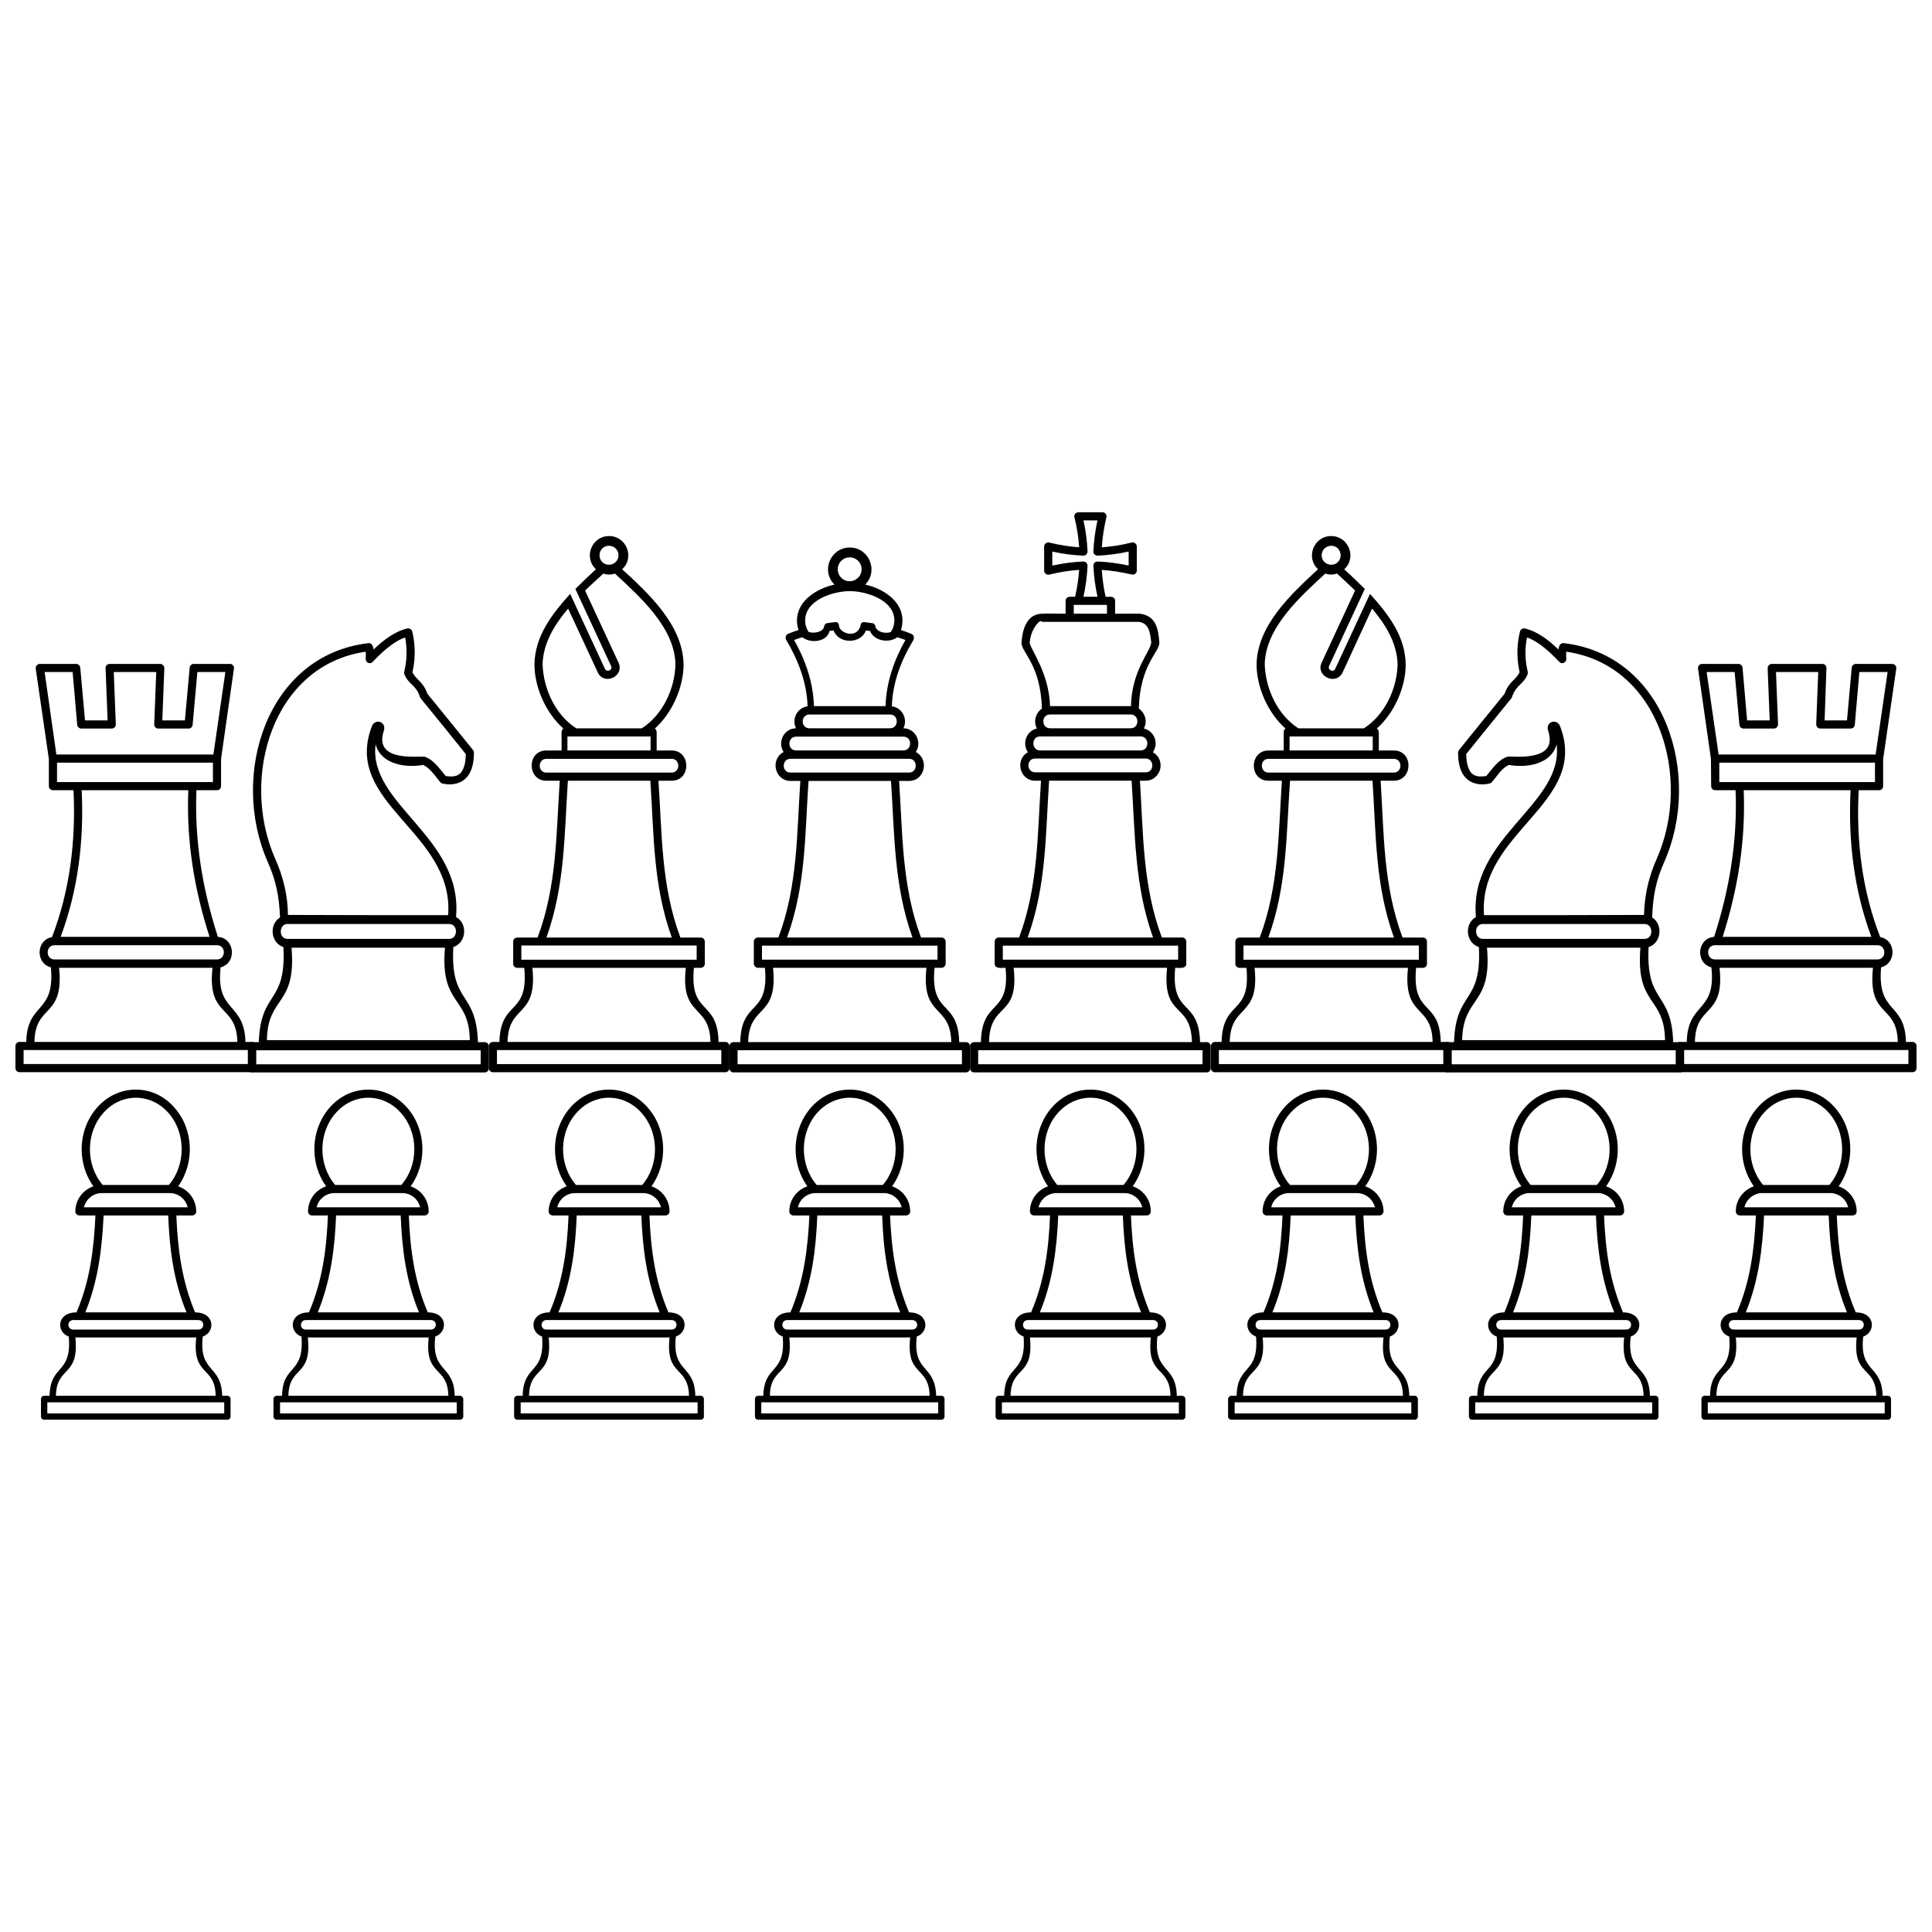 <?xml version="1.0" encoding="UTF-8"?>
<!-- Uploaded to: SVG Repo, www.svgrepo.com, Generator: SVG Repo Mixer Tools -->
<svg width="800px" height="800px" version="1.1" viewBox="144 144 512 512" xmlns="http://www.w3.org/2000/svg">
 <defs>
  <clipPath id="b">
   <path d="m148.09 319h63.906v110h-63.906z"/>
  </clipPath>
  <clipPath id="a">
   <path d="m588 319h63.902v110h-63.902z"/>
  </clipPath>
 </defs>
 <path d="m416.34 392.45h33.23c-4.969-13.891-4.731-27.543-5.688-41.555h-21.855c-0.957 14.012-0.66 27.664-5.688 41.555zm35.566 0h5.391c0.598 0 1.078 0.48 1.078 1.078v5.867c0 1.438-1.918 1.078-2.934 1.078-1.199 12.812 6.289 8.023 6.586 19.699h1.738c0.598 0 1.078 0.48 1.078 1.078v5.867c0 0.598-0.48 1.078-1.078 1.078h-61.613c-0.598 0-1.078-0.48-1.078-1.078v-5.867c0-0.598 0.48-1.078 1.078-1.078h1.797c0.238-11.676 7.785-7.004 6.527-19.699-0.957 0-2.875 0.359-2.875-1.078v-5.867c0-0.598 0.48-1.078 1.078-1.078h5.391c5.148-13.773 4.852-27.605 5.809-41.555h-1.559c-4.07 0-5.449-5.57-1.918-7.543-1.617-2.394-0.359-5.688 2.394-6.289-1.02-1.918-0.301-4.133 1.316-5.269-0.301-11.914-5.688-15.09-5.391-17.605 0.238-3.293 1.316-7.363 5.269-7.543 2.035-0.121 4.371 0 6.406 0v-3.414c0-0.598 0.48-1.078 1.078-1.078h1.438c0.539-2.394 0.898-4.731 1.078-7.125-2.695 0.18-5.328 0.598-7.965 1.258-0.66 0.121-1.316-0.359-1.316-1.078v-6.348c0-0.719 0.66-1.258 1.379-1.078 2.633 0.66 5.269 1.078 7.902 1.258-0.18-2.695-0.598-5.328-1.258-7.965-0.18-0.66 0.359-1.316 1.078-1.316h6.348c0.719 0 1.258 0.66 1.02 1.438-0.598 2.574-1.02 5.211-1.199 7.844 2.633-0.18 5.269-0.598 7.902-1.258 0.719-0.18 1.379 0.359 1.379 1.078v6.348c0 0.719-0.66 1.258-1.438 1.02-2.574-0.598-5.211-1.02-7.844-1.199 0.18 2.394 0.48 4.789 1.02 7.125h1.438c0.598 0 1.078 0.48 1.078 1.078v3.414c0.84 0 6.227-0.059 6.644 0 4.25 0.598 4.789 4.012 5.09 7.664 0 2.574-5.148 5.809-5.449 17.484 1.617 1.078 2.394 3.352 1.316 5.269 2.754 0.598 4.07 3.891 2.394 6.289 2.336 1.258 2.754 4.43 0.898 6.348-1.316 1.379-2.633 1.199-4.312 1.199 0.898 13.953 0.66 27.781 5.809 41.555zm-32.273-49.578h26.645c2.394 0 2.336-3.711 0-3.711h-26.645c-2.394 0-2.336 3.711 0 3.711zm-9.879 55.445h46.465v-3.711h-46.465zm43.531 2.156h-40.656c1.496 13.531-6.289 8.801-6.527 19.699h53.77c-0.238-10.898-7.965-6.047-6.586-19.699zm-50.059 25.566h59.457v-3.711h-59.457zm16.824-117.24c0-1.02-2.875 1.496-3.172 5.508 0.059 1.559 5.148 7.902 5.391 16.824h21.438c0.238-9.52 5.148-14.43 5.391-16.824-0.301-2.574-0.539-5.09-3.234-5.508zm8.504-4.492v2.336h8.801v-2.336h-8.801zm6.289-22.395h-3.711c0.598 2.754 0.957 5.391 1.078 8.203 0 0.66-0.48 1.137-1.137 1.137-2.754-0.121-5.508-0.48-8.203-1.078v3.711c2.754-0.598 5.391-0.957 8.203-1.078 0.66 0 1.137 0.48 1.137 1.137-0.121 2.695-0.48 5.449-1.078 8.203h3.711c-0.598-2.754-0.957-5.391-1.078-8.203-0.059-0.66 0.48-1.137 1.137-1.137 2.754 0.121 5.449 0.48 8.203 1.078v-3.711c-2.754 0.598-5.508 0.957-8.203 1.078-0.66 0-1.199-0.48-1.137-1.137 0.121-2.754 0.48-5.508 1.078-8.203zm8.801 51.434h-21.375c-2.394 0-2.336 3.652 0 3.652h21.375c2.394 0 2.336-3.652 0-3.652zm3.953 11.676h-29.281c-2.394 0-2.336 3.652 0 3.652h29.281c2.394 0 2.336-3.652 0-3.652z"/>
 <path d="m350.3 392.45h-5.449c-0.539 0-1.078 0.48-1.078 1.078v5.867c0 0.598 0.539 1.078 1.078 1.078h1.855c1.199 12.875-6.289 8.262-6.527 19.699h-1.797c-0.598 0-1.078 0.48-1.078 1.078v5.867c0 0.598 0.48 1.078 1.078 1.078h61.613c0.598 0 1.078-0.48 1.078-1.078v-5.867c0-0.598-0.48-1.078-1.078-1.078h-1.797c-0.238-11.438-7.785-6.887-6.527-19.699h1.855c0.539 0 1.078-0.48 1.078-1.078v-5.867c0-0.598-0.539-1.078-1.078-1.078h-5.449c-5.148-13.773-4.852-27.543-5.809-41.496h2.633c4.191 0 5.449-5.75 1.797-7.664 1.738-2.633-0.121-6.289-3.293-6.289 1.258-2.453-0.359-5.508-3.055-5.809 0.18-6.168 2.394-12.094 5.688-17.543 0.301-0.539 0.18-1.438-0.539-1.676-0.898-0.359-1.797-0.719-2.754-1.02 0.301-0.84 0.418-1.676 0.418-2.516 0-5.269-5.269-8.504-9.879-9.52 3.594-3.594 1.02-9.82-4.07-9.82-5.148 0-7.723 6.227-4.07 9.82-4.609 1.02-9.941 4.25-9.941 9.52 0 0.84 0.121 1.676 0.418 2.516-0.957 0.301-1.855 0.66-2.812 1.02-0.719 0.301-0.719 1.316-0.418 1.676 3.234 5.449 5.449 11.375 5.629 17.543-2.695 0.301-4.312 3.352-3.055 5.809-3.172 0-5.031 3.652-3.293 6.289-3.711 1.977-2.273 7.664 1.797 7.664h2.633c-0.957 13.953-0.66 27.723-5.809 41.496zm35.508 0h-33.23c5.031-13.891 4.731-27.484 5.688-41.496h21.855c0.957 14.012 0.719 27.605 5.688 41.496zm-18.863-99.816c1.977-1.977 5.391-0.598 5.391 2.215s-3.414 4.25-5.391 2.273c-1.258-1.258-1.258-3.234 0-4.492zm17.965 52.453c2.394 0 2.336 3.652 0 3.652h-31.438c-2.394 0-2.336-3.652 0-3.652h31.438zm-1.496-5.867c2.394 0 2.336 3.652 0 3.652h-28.441c-2.394 0-2.336-3.652 0-3.652zm-24.91-5.867h21.375c2.394 0 2.336 3.652 0 3.652h-21.375c-2.394 0-2.336-3.652 0-3.652zm5.328-22.156c0.359 0 0.719-0.059 1.078-0.121 1.316 3.652 7.246 3.652 8.562 0 0.359 0.059 0.719 0.121 1.078 0.121 1.137 2.754 5.148 3.293 7.246 1.676l2.156 0.719c-3.113 5.508-5.09 11.375-5.269 17.543h-18.98c-0.18-6.168-2.156-12.035-5.269-17.543 0.719-0.238 1.438-0.48 2.156-0.719 2.336 1.797 6.644 1.199 7.246-1.676zm5.391-10.539c4.371 0 11.797 2.336 11.797 7.785 0 1.078-0.301 2.098-0.957 3.055-1.676 0.598-3.832-0.18-4.07-1.496-0.059-0.48-0.359-0.777-0.719-0.84-0.777-0.121-1.559-0.18-2.336-0.301-0.48-0.059-0.898 0.418-0.898 1.02-1.137 3.594-5.57 1.797-5.688 0 0-0.598-0.418-1.078-0.898-1.02-0.777 0.059-1.559 0.18-2.336 0.301-0.359 0.059-0.66 0.418-0.719 0.898-0.301 1.496-2.754 1.855-4.07 1.438-0.66-0.957-0.957-1.977-0.957-3.055 0-5.449 7.426-7.785 11.855-7.785zm29.699 121.67v3.711h-59.457v-3.711zm-50.059-21.855h40.656c-1.438 13.414 6.348 9.402 6.586 19.699h-53.828c0.238-10.238 7.965-6.168 6.586-19.699zm43.59-5.867v3.711h-46.523v-3.711h46.523z"/>
 <path d="m318.03 338.09c0-0.48-0.238-0.84-0.48-1.02 4.551-4.07 7.606-10.898 7.606-17.004-0.18-10.359-9.16-18.684-16.285-25.207 3.414-3.113 1.137-8.801-3.473-8.801s-6.824 5.688-3.473 8.801c-1.797 1.676-3.594 3.352-5.449 5.211l9.461 20.418c0.539 1.078-1.078 1.797-1.617 0.777l-9.223-19.879c-4.789 5.328-9.34 11.137-9.461 18.684 0 6.109 3.055 12.934 7.664 17.004-0.301 0.18-0.48 0.539-0.48 1.02v4.789h-4.012c-5.269 0-5.148 8.023 0 8.023h3.531c-0.957 14.012-0.719 27.781-5.867 41.555h-5.391c-0.598 0-1.078 0.48-1.078 1.02v5.93c0 0.598 0.48 1.078 1.078 1.078h1.855c1.199 12.875-6.289 8.262-6.586 19.641h-1.738c-0.598 0-1.078 0.48-1.078 1.078v5.867c0 0.598 0.48 1.078 1.078 1.078h61.613c0.598 0 1.078-0.48 1.078-1.078v-5.867c0-0.598-0.48-1.078-1.078-1.078h-1.797c-0.238-11.438-7.785-6.887-6.527-19.641h1.797c0.598 0 1.078-0.48 1.078-1.078v-5.93c0-0.539-0.48-1.02-1.078-1.02h-5.391c-5.148-13.773-4.852-27.543-5.809-41.555h3.473c5.269 0 5.148-8.023 0-8.023h-3.953v-4.789zm-1.617 1.078v3.711h-22.035v-3.711zm-27.605 5.93h33.172c2.394 0 2.336 3.652 0 3.652h-33.172c-2.394 0-2.336-3.652 0-3.652zm15.09-49.098c0.957 0.359 2.035 0.359 3.055 0 6.644 6.168 15.867 14.312 16.047 24.07-0.18 6.527-3.352 13.352-8.922 16.945h-17.363c-5.57-3.594-8.684-10.418-8.922-16.945 0.121-5.629 3.234-10.656 6.766-14.789l7.844 16.887c1.676 3.652 7.184 1.02 5.508-2.574l-8.863-19.102c1.559-1.496 3.234-2.992 4.852-4.492zm-0.301-6.644c1.617-1.559 4.312-0.418 4.312 1.797 0 2.215-2.695 3.352-4.312 1.797-0.957-1.02-0.957-2.574 0-3.594zm31.555 132.93v3.711h-59.457v-3.711zm-50.059-21.797h40.656c-1.496 13.352 6.348 9.402 6.527 19.641h-53.77c0.238-10.238 7.965-6.168 6.586-19.641zm43.531-5.93v3.773h-46.465v-3.773h46.465zm-6.586-2.098h-33.23c4.969-13.891 4.731-27.484 5.688-41.555h21.855c0.957 14.07 0.66 27.664 5.688 41.555z"/>
 <path d="m212.58 420.18h-1.797c-0.598 0-1.078 0.48-1.078 1.078v5.867c0 0.598 0.48 1.078 1.078 1.078h61.676c0.598 0 1.078-0.48 1.078-1.078v-5.867c0-0.598-0.48-1.078-1.078-1.078h-1.797c-0.48-13.891-7.363-9.941-6.527-25.207 3.414-1.078 3.953-6.168 0.719-7.965 1.918-21.195-23.352-29.82-21.316-45.746 1.438 5.328 7.965 6.289 12.574 5.449 1.379 0.598 2.516 1.977 3.594 3.352 0.359 0.418 0.66 0.898 1.02 1.258 0.121 0.18 0.359 0.301 0.539 0.301 0 0.059 8.383 2.336 8.324-8.203 0-0.238-0.059-0.48-0.238-0.66 0 0-11.078-13.711-12.094-14.91-1.137-3.293-2.934-3.594-3.953-5.688 0-0.301 1.379-4.731-0.059-10.836-0.121-0.48-0.719-0.898-1.258-0.777-3.293 0.719-6.348 3.055-8.98 5.57-0.121-0.777-0.418-1.797-1.379-1.676-27.066 3.172-36.766 35.09-26.707 57.902 2.273 5.09 3.055 9.281 3.293 14.789-3.055 1.918-2.394 6.824 0.898 7.844 0.777 15.387-6.047 11.316-6.527 25.207zm38.801-107.24c0.539 2.992 0.48 5.988-0.238 8.98-0.059 0.238-0.059 0.48 0 0.719 1.137 2.875 3.113 2.754 4.133 6.047 0.059 0.121 0.121 0.238 0.18 0.359 4.012 4.91 8.023 9.82 11.977 14.789 0 2.453-0.539 4.133-1.438 5.09-0.84 0.84-2.156 1.02-3.891 0.719-1.617-1.918-3.055-4.191-5.508-5.09-0.957-0.359-13.711 1.738-10.898-6.824 0.84-2.516-2.336-3.473-3.172-1.199-7.785 20.477 21.855 27.961 20.238 49.996-14.133 0-28.32 0-42.453-0.059-0.059-5.211-1.258-10.18-3.414-14.969-9.34-21.258-0.777-51.195 24.012-54.789 0.059 0.48 0.059 1.316 0 1.855-0.059 1.078 1.199 1.559 1.855 0.84 2.273-2.394 5.391-5.391 8.621-6.465zm-31.195 75.926h42.871c2.394 0 2.336 3.953 0 3.953h-42.871c-2.394 0-2.336-3.953 0-3.953zm51.195 37.184h-59.52v-3.711h59.52v3.711zm-2.875-6.406h-53.77c0.18-11.855 7.844-8.863 6.527-24.488h40.656c-1.316 15.508 6.406 12.633 6.586 24.488z"/>
 <path d="m157.14 513.89h-1.438c-0.48 0-0.84 0.418-0.84 0.898v4.609c0 0.48 0.359 0.84 0.84 0.84h48.562c0.48 0 0.84-0.359 0.84-0.84v-4.609c0-0.48-0.359-0.898-0.84-0.898h-1.379c-0.238-8.441-6.227-5.93-5.148-15.688 3.352-1.137 3.293-6.406-2.035-6.406-3.531-8.383-4.609-16.824-4.969-25.688h4.191c0.598 0 1.078-0.48 1.078-1.078 0-3.055-1.977-5.688-4.789-6.644 4.492-6.289 4.07-15.27-1.078-20.957-2.574-2.934-6.168-4.672-10.121-4.672-8.262 0-14.371 7.426-14.371 15.809 0 3.531 1.078 7.004 3.113 9.82-2.812 0.957-4.789 3.594-4.789 6.644 0 0.598 0.48 1.078 1.078 1.078h4.25c-0.418 8.863-1.438 17.363-5.031 25.688-5.328 0-5.391 5.269-2.035 6.406 0.84 10.18-4.91 7.184-5.09 15.688zm14.312-47.781h17.125c0.359 8.863 1.379 17.305 4.852 25.688h-26.824c3.414-8.383 4.43-16.824 4.852-25.688zm29.699 47.781h-42.332c0.18-8.023 6.227-4.852 5.148-15.449h32.035c-1.137 10.539 5.031 7.363 5.148 15.449zm-29.699-75.027c4.731-5.269 12.395-5.269 17.125 0 4.672 5.211 4.789 13.773 0.18 19.16h-17.543c-4.609-5.391-4.492-13.953 0.238-19.16zm-8.023 54.969h33.113c1.797 0 1.738 2.516 0 2.516h-33.113c-1.738 0-1.738-2.516 0-2.516zm30.297-29.879h-27.484c0.539-2.156 2.453-3.773 4.731-3.773h18.023c2.273 0 4.25 1.617 4.731 3.773zm9.699 54.609h-46.883v-2.934h46.883z"/>
 <g clip-path="url(#b)">
  <path d="m150.97 420.12h-1.797c-0.598 0-1.078 0.48-1.078 1.078v5.867c0 0.598 0.48 1.078 1.078 1.078h61.613c0.598 0 1.078-0.48 1.078-1.078v-5.867c0-0.598-0.48-1.078-1.078-1.078h-1.738c-0.301-10.719-7.902-7.606-6.586-19.758 4.43-1.199 3.773-7.785-0.719-8.082-4.07-12.574-6.227-25.449-5.688-38.859h5.449c0.598 0 1.078-0.48 1.078-1.078v-7.246l3.414-23.891c0.121-0.66-0.418-1.258-1.02-1.258h-9.641c-0.598 0-1.078 0.48-1.078 1.078l-1.258 13.891h-5.988l0.539-13.832c0-0.598-0.48-1.137-1.078-1.137h-13.414c-0.66 0-1.137 0.539-1.078 1.199l0.539 13.773h-5.988l-1.258-13.953c-0.059-0.598-0.539-1.02-1.078-1.02h-9.641c-0.66 0-1.199 0.598-1.078 1.316l3.473 23.891v7.184c0 0.598 0.48 1.078 1.078 1.078h5.449c0.66 13.414-0.957 26.586-5.688 38.922-4.25 0.777-4.43 6.945-0.301 8.023 1.137 12.516-6.289 9.043-6.527 19.758zm7.484-25.629h43.051c2.453 0 2.394 3.773 0 3.773h-43.051c-2.453 0-2.394-3.773 0-3.773zm37.844-72.391h7.426l-3.172 21.855h-41.613l-3.113-21.855h7.426l1.199 13.891c0 0.598 0.539 1.078 1.078 1.078h8.082c0.598 0 1.137-0.539 1.078-1.137l-0.539-13.832h11.258l-0.539 13.773c-0.059 0.66 0.418 1.199 1.078 1.199h8.023c0.598 0 1.02-0.418 1.078-1.02l1.258-13.953zm4.133 29.16h-41.316v-5.148h41.316zm-34.789 2.156h28.262c-0.539 13.414 1.559 26.227 5.629 38.859h-39.461c4.609-12.395 6.227-25.449 5.57-38.859zm44.07 72.57h-59.457v-3.711h59.457zm-2.812-5.867h-53.77c0.18-10.238 7.902-6.168 6.527-19.641h40.656c-1.438 13.352 6.348 9.402 6.586 19.641z"/>
 </g>
 <path d="m218.75 513.89h-1.438c-0.418 0-0.84 0.418-0.84 0.898v4.609c0 0.48 0.418 0.84 0.84 0.84h48.562c0.48 0 0.898-0.359 0.898-0.84v-4.609c0-0.48-0.418-0.898-0.898-0.898h-1.379c-0.18-8.441-6.227-5.93-5.148-15.688 3.352-1.137 3.352-6.406-1.977-6.406-3.594-8.383-4.672-16.824-5.031-25.688h4.191c0.598 0 1.078-0.48 1.078-1.078 0-3.055-1.977-5.688-4.789-6.644 4.551-6.289 4.07-15.27-1.02-20.957-2.633-2.934-6.227-4.672-10.18-4.672-8.262 0-14.312 7.426-14.312 15.809 0 3.531 1.078 7.004 3.113 9.82-2.812 0.957-4.789 3.594-4.789 6.644 0 0.598 0.48 1.078 1.02 1.078h4.25c-0.359 8.863-1.438 17.363-5.031 25.688-5.328 0-5.328 5.269-1.977 6.406 0.777 10.18-4.969 7.184-5.148 15.688zm14.312-47.781h17.125c0.359 8.863 1.379 17.305 4.852 25.688h-26.824c3.414-8.383 4.492-16.824 4.852-25.688zm29.758 47.781h-42.395c0.18-8.023 6.289-4.852 5.148-15.449h32.035c-1.137 10.539 5.031 7.363 5.211 15.449zm-29.758-75.027c4.731-5.269 12.395-5.269 17.125 0 4.731 5.211 4.852 13.773 0.18 19.16h-17.543c-4.609-5.391-4.492-13.953 0.238-19.16zm-8.023 54.969h33.172c1.738 0 1.676 2.516 0 2.516h-33.172c-1.738 0-1.676-2.516 0-2.516zm30.297-29.879h-27.426c0.48-2.156 2.453-3.773 4.731-3.773h17.965c2.273 0 4.25 1.617 4.731 3.773zm9.699 54.609h-46.824v-2.934h46.824z"/>
 <path d="m282.52 513.89h-1.379c-0.48 0-0.898 0.418-0.898 0.898v4.609c0 0.48 0.418 0.84 0.898 0.84h48.562c0.48 0 0.84-0.359 0.84-0.84v-4.609c0-0.48-0.359-0.898-0.84-0.898h-1.438c-0.18-8.441-6.227-5.93-5.148-15.688 3.352-1.137 3.352-6.406-1.977-6.406-3.594-8.383-4.672-16.824-5.031-25.688h4.25c0.598 0 1.078-0.48 1.078-1.078 0-3.055-1.977-5.688-4.789-6.644 4.492-6.289 4.07-15.27-1.078-20.957-2.574-2.934-6.168-4.672-10.18-4.672-8.262 0-14.312 7.426-14.312 15.809 0 3.531 1.078 7.004 3.113 9.82-2.812 0.957-4.789 3.594-4.789 6.644 0 0.598 0.48 1.078 1.078 1.078h4.191c-0.359 8.863-1.438 17.363-5.031 25.688-5.269 0-5.328 5.269-1.977 6.406 0.777 10.18-4.969 7.184-5.148 15.688zm14.312-47.781h17.125c0.359 8.863 1.438 17.305 4.852 25.688h-26.824c3.473-8.383 4.492-16.824 4.852-25.688zm29.758 47.781h-42.395c0.18-8.023 6.289-4.852 5.211-15.449h32.035c-1.137 10.539 4.969 7.363 5.148 15.449zm-29.758-75.027c4.731-5.269 12.395-5.269 17.125 0 4.731 5.211 4.852 13.773 0.238 19.16h-17.543c-4.672-5.391-4.551-13.953 0.18-19.16zm-8.023 54.969h33.172c1.738 0 1.738 2.516 0 2.516h-33.172c-1.738 0-1.676-2.516 0-2.516zm30.359-29.879h-27.484c0.48-2.156 2.453-3.773 4.731-3.773h17.965c2.336 0 4.25 1.617 4.789 3.773zm9.699 54.609h-46.883v-2.934h46.883z"/>
 <path d="m346.29 513.89h-1.379c-0.48 0-0.84 0.418-0.84 0.898v4.609c0 0.48 0.359 0.84 0.84 0.84h48.562c0.48 0 0.84-0.359 0.84-0.84v-4.609c0-0.48-0.359-0.898-0.84-0.898h-1.379c-0.238-8.441-6.227-5.93-5.148-15.688 3.352-1.137 3.293-6.406-2.035-6.406-3.531-8.383-4.672-16.824-5.031-25.688h4.25c0.598 0 1.078-0.48 1.078-1.078 0-3.055-1.977-5.688-4.789-6.644 4.492-6.289 4.07-15.27-1.078-20.957-2.574-2.934-6.168-4.672-10.18-4.672-8.203 0-14.312 7.426-14.312 15.809 0 3.531 1.078 7.004 3.113 9.82-2.812 0.957-4.789 3.594-4.789 6.644 0 0.598 0.48 1.078 1.078 1.078h4.25c-0.418 8.863-1.496 17.363-5.031 25.688-5.328 0-5.391 5.269-2.035 6.406 0.84 10.18-4.91 7.184-5.148 15.688zm14.312-47.781h17.184c0.301 8.863 1.379 17.305 4.789 25.688h-26.766c3.414-8.383 4.43-16.824 4.789-25.688zm29.758 47.781h-42.332c0.121-8.023 6.227-4.852 5.148-15.449h32.035c-1.137 10.539 4.969 7.363 5.148 15.449zm-29.758-75.027c4.789-5.269 12.395-5.269 17.184 0 4.672 5.211 4.789 13.773 0.18 19.16h-17.543c-4.609-5.391-4.492-13.953 0.18-19.16zm-7.965 54.969h33.113c1.738 0 1.738 2.516 0 2.516h-33.113c-1.738 0-1.738-2.516 0-2.516zm30.297-29.879h-27.484c0.48-2.156 2.453-3.773 4.731-3.773h18.023c2.273 0 4.25 1.617 4.731 3.773zm9.699 54.609h-46.883v-2.934h46.883z"/>
 <path d="m410.12 513.89h-1.438c-0.48 0-0.84 0.418-0.84 0.898v4.609c0 0.48 0.359 0.84 0.84 0.84h48.562c0.48 0 0.898-0.359 0.898-0.84v-4.609c0-0.48-0.418-0.898-0.898-0.898h-1.379c-0.18-8.441-6.227-5.93-5.148-15.688 3.352-1.137 3.293-6.406-1.977-6.406-3.594-8.383-4.672-16.824-5.031-25.688h4.191c0.598 0 1.078-0.48 1.078-1.078 0-3.055-1.977-5.688-4.789-6.644 4.492-6.289 4.07-15.27-1.02-20.957-2.633-2.934-6.227-4.672-10.18-4.672-8.262 0-14.312 7.426-14.312 15.809 0 3.531 1.078 7.004 3.055 9.82-2.812 0.957-4.789 3.594-4.789 6.644 0 0.598 0.48 1.078 1.078 1.078h4.25c-0.359 8.863-1.438 17.363-5.031 25.688-5.328 0-5.328 5.269-1.977 6.406 0.777 10.18-4.969 7.184-5.148 15.688zm14.312-47.781h17.125c0.359 8.863 1.379 17.305 4.852 25.688h-26.824c3.414-8.383 4.492-16.824 4.852-25.688zm29.758 47.781h-42.395c0.18-8.023 6.227-4.852 5.148-15.449h32.035c-1.137 10.539 5.031 7.363 5.211 15.449zm-29.758-75.027c4.731-5.269 12.395-5.269 17.125 0 4.731 5.211 4.852 13.773 0.18 19.16h-17.543c-4.609-5.391-4.492-13.953 0.238-19.16zm-8.023 54.969h33.172c1.738 0 1.676 2.516 0 2.516h-33.172c-1.738 0-1.738-2.516 0-2.516zm30.297-29.879h-27.484c0.539-2.156 2.453-3.773 4.789-3.773h17.965c2.273 0 4.25 1.617 4.731 3.773zm9.699 54.609h-46.883v-2.934h46.883z"/>
 <path d="m484.19 338.09c0-0.48 0.18-0.84 0.48-1.02-4.609-4.07-7.664-10.898-7.664-17.004 0.18-10.359 9.223-18.684 16.285-25.207-3.352-3.113-1.137-8.801 3.473-8.801s6.887 5.688 3.473 8.801c1.797 1.676 3.594 3.352 5.449 5.211l-9.461 20.418c-0.48 1.078 1.137 1.797 1.617 0.777l9.223-19.879c4.789 5.328 9.34 11.137 9.461 18.684 0 6.109-3.055 12.934-7.664 17.004 0.301 0.18 0.539 0.539 0.539 1.02v4.789h3.953c5.269 0 5.148 8.023 0 8.023h-3.473c0.898 14.012 0.66 27.781 5.809 41.555h5.391c0.598 0 1.078 0.48 1.078 1.02v5.93c0 0.598-0.48 1.078-1.078 1.078h-1.797c-1.199 12.875 6.289 8.262 6.527 19.641h1.797c0.598 0 1.078 0.48 1.078 1.078v5.867c0 0.598-0.48 1.078-1.078 1.078h-61.676c-0.539 0-1.02-0.48-1.02-1.078v-5.867c0-0.598 0.48-1.078 1.02-1.078h1.797c0.301-11.438 7.844-6.887 6.586-19.641h-1.855c-0.598 0-1.078-0.48-1.078-1.078v-5.93c0-0.539 0.48-1.02 1.078-1.02h5.391c5.148-13.773 4.91-27.543 5.867-41.555h-3.531c-5.269 0-5.148-8.023 0-8.023h4.012v-4.789zm1.559 1.078v3.711h22.035v-3.711zm27.605 5.93h-33.172c-2.394 0-2.336 3.652 0 3.652h33.172c2.394 0 2.336-3.652 0-3.652zm-15.027-49.098c-1.02 0.359-2.098 0.359-3.113 0-6.644 6.168-15.867 14.312-16.047 24.07 0.238 6.527 3.352 13.352 8.922 16.945h17.363c5.57-3.594 8.742-10.418 8.922-16.945-0.121-5.629-3.234-10.656-6.766-14.789l-7.785 16.887c-1.738 3.652-7.246 1.02-5.57-2.574l8.863-19.102c-1.559-1.496-3.172-2.992-4.789-4.492zm0.238-6.644c-1.617-1.559-4.312-0.418-4.312 1.797 0 2.215 2.695 3.352 4.312 1.797 0.957-1.02 0.957-2.574 0-3.594zm-31.555 132.93v3.711h59.52v-3.711zm50.117-21.797h-40.656c1.438 13.352-6.348 9.402-6.586 19.641h53.77c-0.18-10.238-7.902-6.168-6.527-19.641zm-43.59-5.93v3.773h46.465v-3.773h-46.465zm6.586-2.098h33.293c-5.031-13.891-4.731-27.484-5.688-41.555h-21.855c-1.02 14.07-0.719 27.664-5.75 41.555z"/>
 <path d="m587.41 420.18h1.797c0.598 0 1.078 0.48 1.078 1.078v5.867c0 0.598-0.48 1.078-1.078 1.078h-61.613c-0.598 0-1.078-0.48-1.078-1.078v-5.867c0-0.598 0.48-1.078 1.078-1.078h1.738c0.48-13.891 7.363-9.941 6.586-25.207-3.473-1.078-3.953-6.168-0.777-7.965-1.918-21.195 23.352-29.82 21.375-45.746-1.438 5.328-7.965 6.289-12.633 5.449-1.379 0.598-2.516 1.977-3.531 3.352-0.359 0.418-0.719 0.898-1.02 1.258-0.18 0.18-0.359 0.301-0.598 0.301 0 0.059-8.383 2.336-8.324-8.203 0-0.238 0.121-0.48 0.238-0.66 0 0 11.078-13.711 12.094-14.91 1.137-3.293 2.992-3.594 3.953-5.688 0.059-0.301-1.379-4.731 0.121-10.836 0.121-0.48 0.719-0.898 1.258-0.777 3.234 0.719 6.348 3.055 8.922 5.57 0.121-0.777 0.418-1.797 1.438-1.676 27.004 3.172 36.703 35.09 26.645 57.902-2.273 5.09-3.055 9.281-3.234 14.789 2.992 1.918 2.394 6.824-0.957 7.844-0.719 15.387 6.047 11.316 6.527 25.207zm-38.742-107.24c-0.598 2.992-0.539 5.988 0.18 8.98 0.059 0.238 0.059 0.48 0 0.719-1.137 2.875-3.055 2.754-4.133 6.047-0.059 0.121-0.121 0.238-0.18 0.359-4.012 4.91-7.965 9.82-11.977 14.789 0.059 2.453 0.539 4.133 1.438 5.09 0.84 0.84 2.156 1.02 3.891 0.719 1.617-1.918 3.055-4.191 5.508-5.09 1.02-0.359 13.711 1.738 10.898-6.824-0.84-2.516 2.336-3.473 3.172-1.199 7.785 20.477-21.855 27.961-20.18 49.996 14.133 0 28.262 0 42.395-0.059 0.121-5.211 1.258-10.18 3.414-14.969 9.34-21.258 0.84-51.195-24.012-54.789-0.059 0.48-0.059 1.316 0 1.855 0.059 1.078-1.199 1.559-1.855 0.84-2.273-2.394-5.391-5.391-8.562-6.465zm31.137 75.926h-42.812c-2.453 0-2.394 3.953 0 3.953h42.812c2.453 0 2.394-3.953 0-3.953zm-51.137 37.184h59.457v-3.711h-59.457v3.711zm2.812-6.406h53.77c-0.18-11.855-7.785-8.863-6.527-24.488h-40.656c1.379 15.508-6.348 12.633-6.586 24.488z"/>
 <g clip-path="url(#a)">
  <path d="m649.09 420.12h1.738c0.598 0 1.078 0.48 1.078 1.078v5.867c0 0.598-0.48 1.078-1.078 1.078h-61.613c-0.598 0-1.078-0.48-1.078-1.078v-5.867c0-0.598 0.48-1.078 1.078-1.078h1.797c0.238-10.719 7.844-7.606 6.527-19.758-4.43-1.199-3.711-7.785 0.719-8.082 4.07-12.574 6.227-25.449 5.688-38.859h-5.391c-0.598 0-1.078-0.48-1.078-1.078l-0.059-7.246-3.414-23.891c-0.121-0.66 0.418-1.258 1.078-1.258h9.641c0.598 0 1.02 0.48 1.078 1.078l1.199 13.891h5.988l-0.539-13.832c0-0.598 0.48-1.137 1.078-1.137h13.473c0.598 0 1.078 0.539 1.02 1.199l-0.48 13.773h5.93l1.258-13.953c0.059-0.598 0.539-1.02 1.078-1.02h9.641c0.66 0 1.199 0.598 1.078 1.316l-3.473 23.891v7.184c0 0.598-0.48 1.078-1.078 1.078h-5.391c-0.719 13.414 0.898 26.586 5.688 38.922 4.25 0.777 4.371 6.945 0.238 8.023-1.078 12.516 6.348 9.043 6.586 19.758zm-7.543-25.629h-43.051c-2.453 0-2.394 3.773 0 3.773h43.051c2.453 0 2.394-3.773 0-3.773zm-37.844-72.391h-7.426l3.172 21.855h41.613l3.172-21.855h-7.484l-1.199 13.891c0 0.598-0.48 1.078-1.078 1.078h-8.082c-0.598 0-1.078-0.539-1.078-1.137l0.539-13.832h-11.195l0.539 13.773c0.059 0.66-0.48 1.199-1.078 1.199h-8.082c-0.539 0-1.02-0.418-1.078-1.02l-1.258-13.953zm-4.07 29.16h41.254v-5.148h-41.254zm34.789 2.156h-28.32c0.539 13.414-1.559 26.227-5.57 38.859h39.398c-4.609-12.395-6.168-25.449-5.508-38.859zm-44.129 72.57h59.457v-3.711h-59.457zm2.875-5.867h53.77c-0.238-10.238-7.965-6.168-6.586-19.641h-40.656c1.438 13.352-6.348 9.402-6.527 19.641z"/>
 </g>
 <path d="m471.73 513.89h-1.379c-0.48 0-0.898 0.418-0.898 0.898v4.609c0 0.48 0.418 0.84 0.898 0.84h48.562c0.418 0 0.84-0.359 0.84-0.84v-4.609c0-0.48-0.418-0.898-0.84-0.898h-1.438c-0.18-8.441-6.227-5.93-5.148-15.688 3.352-1.137 3.352-6.406-1.977-6.406-3.594-8.383-4.672-16.824-5.031-25.688h4.25c0.539 0 1.078-0.48 1.078-1.078 0-3.055-2.035-5.688-4.852-6.644 4.551-6.289 4.07-15.27-1.02-20.957-2.574-2.934-6.168-4.672-10.18-4.672-8.262 0-14.312 7.426-14.312 15.809 0 3.531 1.078 7.004 3.113 9.82-2.812 0.957-4.789 3.594-4.789 6.644 0 0.598 0.48 1.078 1.078 1.078h4.191c-0.359 8.863-1.438 17.363-5.031 25.688-5.328 0-5.328 5.269-1.977 6.406 0.777 10.18-4.969 7.184-5.148 15.688zm14.312-47.781h17.125c0.359 8.863 1.438 17.305 4.852 25.688h-26.824c3.473-8.383 4.492-16.824 4.852-25.688zm29.758 47.781h-42.395c0.18-8.023 6.289-4.852 5.211-15.449h32.035c-1.199 10.539 4.969 7.363 5.148 15.449zm-29.758-75.027c4.731-5.269 12.395-5.269 17.125 0 4.731 5.211 4.852 13.773 0.238 19.16h-17.543c-4.672-5.391-4.551-13.953 0.18-19.16zm-8.023 54.969h33.172c1.738 0 1.676 2.516 0 2.516h-33.172c-1.738 0-1.676-2.516 0-2.516zm30.359-29.879h-27.484c0.48-2.156 2.453-3.773 4.731-3.773h17.965c2.273 0 4.25 1.617 4.789 3.773zm9.641 54.609h-46.824v-2.934h46.824z"/>
 <path d="m535.5 513.89h-1.379c-0.48 0-0.84 0.418-0.84 0.898v4.609c0 0.48 0.359 0.84 0.84 0.84h48.562c0.48 0 0.84-0.359 0.84-0.84v-4.609c0-0.48-0.359-0.898-0.84-0.898h-1.438c-0.18-8.441-6.227-5.93-5.09-15.688 3.352-1.137 3.293-6.406-2.035-6.406-3.594-8.383-4.672-16.824-5.031-25.688h4.25c0.598 0 1.078-0.48 1.078-1.078 0-3.055-1.977-5.688-4.789-6.644 4.492-6.289 4.07-15.27-1.078-20.957-2.574-2.934-6.168-4.672-10.18-4.672-8.262 0-14.312 7.426-14.312 15.809 0 3.531 1.078 7.004 3.113 9.82-2.812 0.957-4.789 3.594-4.789 6.644 0 0.598 0.48 1.078 1.078 1.078h4.191c-0.359 8.863-1.438 17.363-4.969 25.688-5.328 0-5.391 5.269-2.035 6.406 0.84 10.18-4.969 7.184-5.148 15.688zm14.312-47.781h17.125c0.359 8.863 1.438 17.305 4.852 25.688h-26.824c3.473-8.383 4.492-16.824 4.852-25.688zm29.758 47.781h-42.332c0.121-8.023 6.227-4.852 5.148-15.449h32.035c-1.137 10.539 4.969 7.363 5.148 15.449zm-29.758-75.027c4.789-5.269 12.395-5.269 17.125 0 4.731 5.211 4.852 13.773 0.238 19.16h-17.543c-4.609-5.391-4.492-13.953 0.18-19.16zm-7.965 54.969h33.113c1.738 0 1.738 2.516 0 2.516h-33.113c-1.797 0-1.738-2.516 0-2.516zm30.297-29.879h-27.484c0.48-2.156 2.453-3.773 4.731-3.773h18.023c2.273 0 4.191 1.617 4.731 3.773zm9.699 54.609h-46.883v-2.934h46.883z"/>
 <path d="m597.18 513.89h-1.438c-0.48 0-0.84 0.418-0.84 0.898v4.609c0 0.48 0.359 0.84 0.84 0.84h48.562c0.48 0 0.84-0.359 0.84-0.84v-4.609c0-0.48-0.359-0.898-0.84-0.898h-1.379c-0.238-8.441-6.227-5.93-5.148-15.688 3.352-1.137 3.293-6.406-1.977-6.406-3.594-8.383-4.672-16.824-5.031-25.688h4.191c0.598 0 1.078-0.48 1.078-1.078 0-3.055-1.977-5.688-4.789-6.644 4.492-6.289 4.07-15.27-1.078-20.957-2.574-2.934-6.168-4.672-10.121-4.672-8.262 0-14.371 7.426-14.371 15.809 0 3.531 1.078 7.004 3.113 9.82-2.812 0.957-4.789 3.594-4.789 6.644 0 0.598 0.48 1.078 1.078 1.078h4.25c-0.418 8.863-1.438 17.363-5.031 25.688-5.328 0-5.391 5.269-2.035 6.406 0.84 10.18-4.91 7.184-5.09 15.688zm14.312-47.781h17.125c0.359 8.863 1.379 17.305 4.852 25.688h-26.824c3.414-8.383 4.43-16.824 4.852-25.688zm29.758 47.781h-42.395c0.18-8.023 6.227-4.852 5.148-15.449h32.035c-1.137 10.539 5.031 7.363 5.211 15.449zm-29.758-75.027c4.731-5.269 12.395-5.269 17.125 0 4.672 5.211 4.789 13.773 0.18 19.16h-17.543c-4.609-5.391-4.492-13.953 0.238-19.16zm-8.023 54.969h33.172c1.738 0 1.676 2.516 0 2.516h-33.172c-1.738 0-1.738-2.516 0-2.516zm30.297-29.879h-27.484c0.539-2.156 2.453-3.773 4.731-3.773h18.023c2.273 0 4.25 1.617 4.731 3.773zm9.699 54.609h-46.883v-2.934h46.883z"/>
</svg>